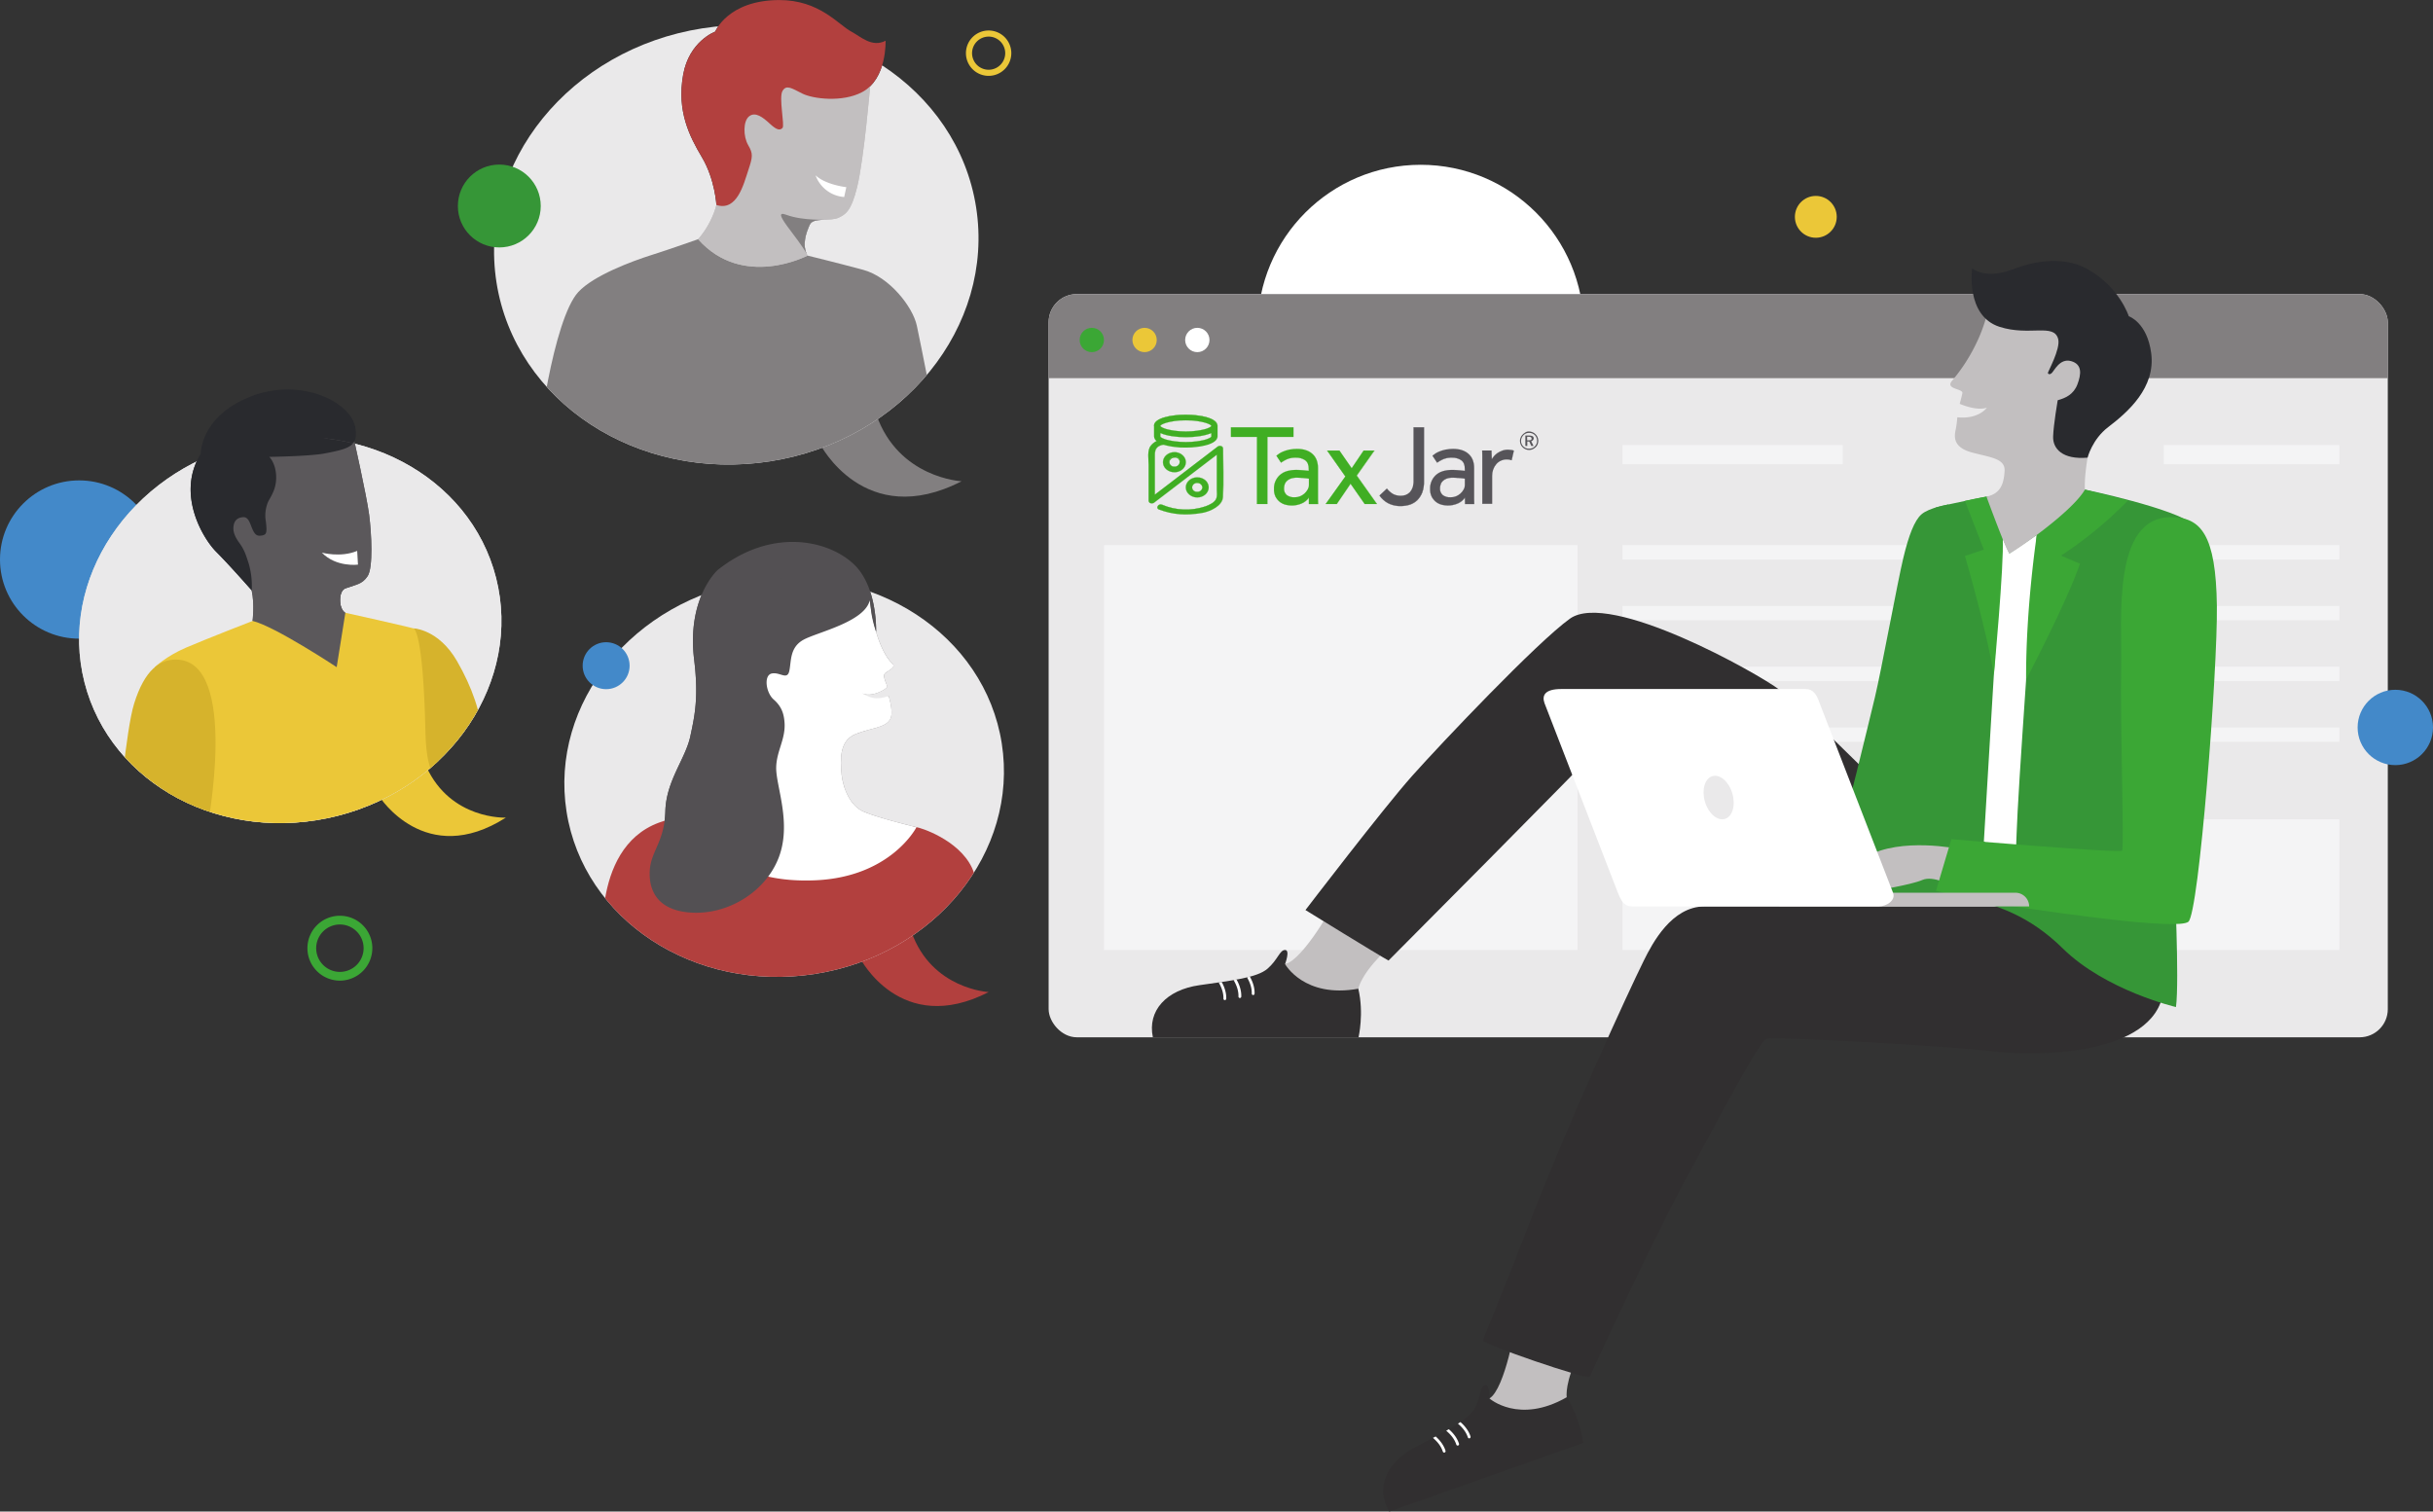 <svg id="Layer_1" data-name="Layer 1" xmlns="http://www.w3.org/2000/svg" xmlns:xlink="http://www.w3.org/1999/xlink" viewBox="0 0 1683.79 1046.32"><rect x="0" y="0" width="1683.79" height="1046.32" fill="#333333" stroke="none"/><defs><style>.cls-1{fill:none;}.cls-2{fill:#fff;}.cls-3{fill:#eae9ea;}.cls-4{fill:#f4f4f5;}.cls-5{clip-path:url(#clip-path);}.cls-6{fill:#827f80;}.cls-7{fill:#3ba735;}.cls-8{fill:#ebc738;}.cls-9{fill:#4389c9;}.cls-10{clip-path:url(#clip-path-2);}.cls-11{fill:#40ae23;}.cls-12{clip-path:url(#clip-path-3);}.cls-13{clip-path:url(#clip-path-4);}.cls-14{clip-path:url(#clip-path-5);}.cls-15{clip-path:url(#clip-path-6);}.cls-16{fill:#565459;}.cls-17{clip-path:url(#clip-path-7);}.cls-18{fill:#312f30;}.cls-19{clip-path:url(#clip-path-8);}.cls-20{fill:#c2bfc0;}.cls-21{clip-path:url(#clip-path-9);}.cls-22{fill:#369637;}.cls-23{fill:#292a2e;}.cls-24{fill:#b2403e;}.cls-25{fill:#d8d8d8;}.cls-26{fill:#5b585b;}.cls-27{clip-path:url(#clip-path-10);}.cls-28{fill:#535053;}.cls-29{clip-path:url(#clip-path-11);}.cls-30{fill:#d6b32c;}.cls-31{clip-path:url(#clip-path-13);}.cls-32{clip-path:url(#clip-path-14);}.cls-33{clip-path:url(#clip-path-15);}</style><clipPath id="clip-path" transform="translate(-194.54 -211.49)"><rect class="cls-1" x="920.26" y="415.07" width="926.79" height="514.47" rx="19.5"/></clipPath><clipPath id="clip-path-2" transform="translate(-194.54 -211.49)"><path class="cls-1" d="M1019.55,548.89a3.36,3.36,0,0,1,3.57-3.08,3.42,3.42,0,0,1,3.56,3.08,3.35,3.35,0,0,1-3.56,3.08h-.19a3.22,3.22,0,0,1-3.38-3.09m-4.33,0c0,3.86,3.56,6.94,7.9,6.94s7.9-3.08,7.9-6.94-3.57-6.93-7.9-6.93-7.9,3.08-7.9,6.93m-11.37-17.43a3.6,3.6,0,1,1,3.56,3.08h-.19a3.21,3.21,0,0,1-3.37-3.08m-4.43,0c0,3.85,3.56,6.93,7.9,6.93s7.9-3.08,7.9-6.93-3.57-6.94-7.9-6.94-7.9,3.18-7.9,6.94"/></clipPath><clipPath id="clip-path-3" transform="translate(-194.54 -211.49)"><path class="cls-1" d="M1046.43,507.28v6.64h18v46.44h7.22V513.92h18v-6.64Zm-13.58,3.94v2.41c0,1-6.07,3.86-17.63,3.86s-17.63-2.89-17.63-3.86v-2.41c4.24,1.93,11.08,2.89,17.63,2.89s13.39-1,17.63-2.89m-35.26-4.91c0-1,6.07-3.85,17.63-3.85s17.63,2.89,17.63,3.85-6.07,3.86-17.63,3.86-17.63-2.89-17.63-3.86m-4.34,0v7.23a4.15,4.15,0,0,0,1.74,3.27,11.53,11.53,0,0,0-4,3.18c-2.7,3.37-1.54,9.25-1.54,13.2v24.95c0,1.73,2.31,2.41,3.75,1.35,14.45-11.08,29-22.16,43.45-33.24v24.38c0,1.92.39,4.14-.39,6-1,2.7-4.81,4.43-7.51,5.39a42.26,42.26,0,0,1-30-1.15c-2.5-1.16-4.62,2.41-2.22,3.27,10,3.76,19.08,4.24,30.06,2.41,5.59-1,14-4.91,14.26-11,.58-11.18.1-22.35.1-33.53,0-1.73-2.32-2.4-3.76-1.34-14.45,11.07-29,22.15-43.45,33.23V526.45c0-2.22.19-4.05,2.12-5.69a7.85,7.85,0,0,1,2.41-1.15c.14-.07,1.09-.24,1.33-.29h0a54.5,54.5,0,0,0,15.51,2c10.59,0,22-2.41,22-7.71v-7.32c0-5.3-11.37-7.71-22-7.71s-22,2.41-22,7.71"/></clipPath><clipPath id="clip-path-4" transform="translate(-194.54 -211.49)"><rect class="cls-1" x="989.18" y="498.46" width="270.02" height="69.25"/></clipPath><clipPath id="clip-path-5" transform="translate(-194.54 -211.49)"><path class="cls-1" d="M1138.24,523.36,1130,535.6l-8.47-12.24H1113l12.62,17.92L1112,560.36h7.7l9.54-14,9.73,14h8.48l-14-19.66,12.23-17.34Zm-53.18,30.83a5.75,5.75,0,0,1-1.93-4.62,8,8,0,0,1,.39-2.51,5,5,0,0,1,1.35-2.41,7.53,7.53,0,0,1,2.79-1.83,12.42,12.42,0,0,1,4.63-.67,21.75,21.75,0,0,1,2.5.1c.87.09,1.64.09,2.41.19a11.66,11.66,0,0,1,2,.19,8.15,8.15,0,0,1,1.16.19v4.24a6.66,6.66,0,0,1-.87,3.28,10.47,10.47,0,0,1-2.22,2.79,10.94,10.94,0,0,1-3.08,1.93,10,10,0,0,1-3.75.67,8.36,8.36,0,0,1-5.4-1.54m2-31.5a21.66,21.66,0,0,0-3.95,1.15,18,18,0,0,0-3,1.45,27.48,27.48,0,0,0-2.22,1.64l3.18,4.81a28.72,28.72,0,0,1,4-2.31,14.43,14.43,0,0,1,6.36-1.15,10.65,10.65,0,0,1,6.45,1.83c1.64,1.25,2.41,3.18,2.41,6v1.35a7.39,7.39,0,0,0-1.25-.19c-.58-.1-1.35-.1-2.12-.2s-1.73-.09-2.6-.19a24.31,24.31,0,0,0-2.6-.1c-5,0-8.86,1.16-11.47,3.57a12.43,12.43,0,0,0-4,9.54,11.48,11.48,0,0,0,1.06,5.39,11.71,11.71,0,0,0,2.89,3.56,11.1,11.1,0,0,0,4,2,17,17,0,0,0,4.34.58,17.59,17.59,0,0,0,6.65-1.35,11.69,11.69,0,0,0,5.2-4.14v4.43h6.36a32,32,0,0,1-.1-3.28V535.5c0-4.24-1.25-7.51-3.85-9.83s-6.17-3.46-10.7-3.46a26,26,0,0,0-5,.48"/></clipPath><clipPath id="clip-path-6" transform="translate(-194.54 -211.49)"><path class="cls-1" d="M1220.41,560.26v0Zm13.78-36.8a14.78,14.78,0,0,0-3.28,1.64,13.24,13.24,0,0,0-2.41,2.12,24.63,24.63,0,0,0-1.54,2.12l-.19-6h-6.45c.09,1.16.09,2.41.09,3.57v33.33h6.75V540.8a12.65,12.65,0,0,1,.77-4.34,11.39,11.39,0,0,1,2.12-3.66,8.53,8.53,0,0,1,3.17-2.4,9.57,9.57,0,0,1,4-.87,8.58,8.58,0,0,1,3.47.58l1.54-6.65a7.3,7.3,0,0,0-1.73-.48,14,14,0,0,0-2.12-.19,11.55,11.55,0,0,0-4.24.67m-41.14,30.73a5.75,5.75,0,0,1-1.92-4.62,7.94,7.94,0,0,1,.38-2.51,5.07,5.07,0,0,1,1.35-2.41,7.53,7.53,0,0,1,2.79-1.83,12.42,12.42,0,0,1,4.63-.67,21.66,21.66,0,0,1,2.5.1c.87.09,1.64.09,2.41.19a11.57,11.57,0,0,1,2,.19,8.15,8.15,0,0,1,1.16.19v4.24a6.66,6.66,0,0,1-.87,3.28,10.64,10.64,0,0,1-2.21,2.79,11.24,11.24,0,0,1-3.08,1.93,10,10,0,0,1-3.76.67,8.38,8.38,0,0,1-5.4-1.54m2.12-31.5a21.66,21.66,0,0,0-4,1.15,17.61,17.61,0,0,0-3,1.45,27.48,27.48,0,0,0-2.22,1.64l3.18,4.81a28.72,28.72,0,0,1,4-2.31,14.43,14.43,0,0,1,6.36-1.15,10.65,10.65,0,0,1,6.45,1.83c1.64,1.25,2.41,3.18,2.41,6v1.35a7.39,7.39,0,0,0-1.25-.19c-.58-.1-1.35-.1-2.12-.2s-1.74-.09-2.6-.19a24.4,24.4,0,0,0-2.6-.1c-5,0-8.87,1.16-11.47,3.57a12.43,12.43,0,0,0-3.95,9.54,11.48,11.48,0,0,0,1.06,5.39,11.71,11.71,0,0,0,2.89,3.56,11.1,11.1,0,0,0,4,2,17,17,0,0,0,4.34.58,17.49,17.49,0,0,0,6.55-1.35,11.69,11.69,0,0,0,5.2-4.14l.1,4.43h6.36a32,32,0,0,1-.1-3.28V535.5c0-4.24-1.25-7.51-3.86-9.83s-6.16-3.46-10.69-3.46a26,26,0,0,0-5,.48m-22.35-15.41v36.89a14.23,14.23,0,0,1-.67,4.82,9.7,9.7,0,0,1-1.93,3.27,8.54,8.54,0,0,1-2.79,1.83,9.43,9.43,0,0,1-3.37.58,11.3,11.3,0,0,1-5.3-1.15,16,16,0,0,1-4.43-3.86l-5.11,4.82a17.23,17.23,0,0,0,5.88,5.3,18.34,18.34,0,0,0,9.15,2,21,21,0,0,0,6.07-1,14.05,14.05,0,0,0,5-3,15.89,15.89,0,0,0,3.47-5.3,20.85,20.85,0,0,0,1.25-7.8V507.28Z"/></clipPath><clipPath id="clip-path-7" transform="translate(-194.54 -211.49)"><path class="cls-1" d="M1251.43,513.83h1.16a2.74,2.74,0,0,1,1.44.28,1.2,1.2,0,0,1,.48,1,1,1,0,0,1-.38.87,2.74,2.74,0,0,1-1.45.29h-1.25Zm-1.25-.87v7.22h1.35V517.1h1.35l1.44,3.08h1.54l-1.63-3.27a1.93,1.93,0,0,0,1.25-.77,1.82,1.82,0,0,0,.48-1.25,1.71,1.71,0,0,0-.77-1.45,5.15,5.15,0,0,0-2.31-.48Zm.39,8.77a7.29,7.29,0,0,1-1.83-1.26,5.37,5.37,0,0,1-1.16-1.73,5.16,5.16,0,0,1-.39-2.12,5.68,5.68,0,0,1,.49-2.12,5.68,5.68,0,0,1,3-3,5.19,5.19,0,0,1,2.12-.38,5.44,5.44,0,0,1,2.12.38,6,6,0,0,1,1.83,1.16,7.54,7.54,0,0,1,1.16,1.83,5.67,5.67,0,0,1,.38,2.22,4.45,4.45,0,0,1-.38,2,5.53,5.53,0,0,1-1.16,1.73,4.81,4.81,0,0,1-1.83,1.26,6.14,6.14,0,0,1-2.22.38,5.28,5.28,0,0,1-2.11-.38m-.49-10.79a6.9,6.9,0,0,0-2.21,1.83,5.36,5.36,0,0,0-1.06,1.92,5.05,5.05,0,0,0-.39,2,6.89,6.89,0,0,0,.48,2.4,5.83,5.83,0,0,0,1.35,2,6.06,6.06,0,0,0,2.12,1.44,6.29,6.29,0,0,0,4.82,0,10.17,10.17,0,0,0,2.12-1.44,5.69,5.69,0,0,0,1.35-2,7.59,7.59,0,0,0,.48-2.5,6.9,6.9,0,0,0-.68-2.79,6.71,6.71,0,0,0-1.83-2.22,6.28,6.28,0,0,0-1.83-1,5.45,5.45,0,0,0-2.12-.39,4.51,4.51,0,0,0-2.6.68"/></clipPath><clipPath id="clip-path-8" transform="translate(-194.54 -211.49)"><path class="cls-1" d="M1083.88,878.84s3.73-9.75,0-9.75-5,6.82-12.19,13-24.37,8.12-47.12,11.37S988.5,911,992.4,929.53h142.33s3.9-16.57-.16-33.63S1083.88,878.84,1083.88,878.84Z"/></clipPath><clipPath id="clip-path-9" transform="translate(-194.54 -211.49)"><path class="cls-1" d="M1225.33,1179.52s.27-10.44-3.25-9.19-2.47,8.11-7.15,16.32-20.27,15.78-40.63,26.43-28.16,28.58-18.3,44.74l134.18-47.47s-1.85-16.92-11.37-31.65S1225.33,1179.52,1225.33,1179.52Z"/></clipPath><clipPath id="clip-path-10" transform="translate(-194.54 -211.49)"><path class="cls-1" d="M439,513.45s9.3,41.22,11,54.32,2.83,36.6-1,42.48-8.17,5.86-15.45,8.5c-5,1.81-4.77,14.53,0,16.92l-6,37.64s-43-28.42-58.22-32c0,0,1.52-11.36-.62-21.13S349,580.4,349,580.4l4.77-38.12,27.16-23.82Z"/></clipPath><clipPath id="clip-path-11" transform="translate(-194.54 -211.49)"><ellipse class="cls-1" cx="395.47" cy="647.62" rx="146.94" ry="132.68" transform="translate(-147.1 117.12) rotate(-14.23)"/></clipPath><clipPath id="clip-path-13" transform="translate(-194.54 -211.49)"><ellipse class="cls-1" cx="737.21" cy="749.71" rx="152.44" ry="137.64" transform="translate(-107.1 123.06) rotate(-8.9)"/></clipPath><clipPath id="clip-path-14" transform="translate(-194.54 -211.49)"><ellipse class="cls-1" cx="704.1" cy="380.97" rx="167.99" ry="151.68" transform="translate(-50.46 113.5) rotate(-8.9)"/></clipPath><clipPath id="clip-path-15" transform="translate(-194.54 -211.49)"><path class="cls-1" d="M677.66,377.08s14.28-15.05,14.28-35.83,38.89-87.55,38.89-87.55l65.92,17.37s-4.33,50.81-9,69.82c-4.15,17-8.2,19-12.65,21.21-6,2.95-17.7-.49-20.16,4.93s-5.68,14.14-1.5,21.38C753.48,388.41,708.68,412,677.66,377.08Z"/></clipPath></defs><title>tax-advisors-header</title><circle class="cls-2" cx="983.21" cy="226.93" r="112.86"/><rect class="cls-3" x="725.72" y="203.57" width="926.79" height="514.47" rx="19.5"/><rect class="cls-4" x="764.04" y="377.36" width="327.71" height="280.24"/><g class="cls-5"><rect class="cls-6" x="697.12" y="183.8" width="968.39" height="77.99"/></g><rect class="cls-4" x="1122.88" y="377.36" width="496.08" height="9.96"/><rect class="cls-4" x="1122.88" y="419.43" width="496.08" height="9.96"/><rect class="cls-4" x="1122.88" y="461.5" width="496.08" height="9.96"/><rect class="cls-4" x="1122.88" y="503.56" width="496.08" height="9.96"/><rect class="cls-4" x="1122.88" y="567.15" width="496.08" height="90.45"/><circle class="cls-7" cx="755.61" cy="235.35" r="8.42"/><circle class="cls-8" cx="792.12" cy="235.35" r="8.42"/><circle class="cls-2" cx="828.62" cy="235.35" r="8.42"/><circle class="cls-9" cx="1657.71" cy="503.56" r="26.08"/><circle class="cls-8" cx="1256.66" cy="150.1" r="14.48"/><rect class="cls-4" x="1122.88" y="308.06" width="152.39" height="13.26"/><g class="cls-10"><rect class="cls-11" x="804.31" y="312.46" width="32.73" height="32.44"/></g><path class="cls-11" d="M1023.12,555.88c-4.39,0-8-3.13-8-7s3.5-7,8-7,7.95,3.14,7.95,7S1027.5,555.88,1023.12,555.88Zm0-13.87c-4.4,0-7.85,3-7.85,6.88s3.52,6.88,7.85,6.88,7.84-3.08,7.84-6.88S1027.44,542,1023.12,542Zm-.2,10a3.25,3.25,0,0,1-3.42-3.15,3.41,3.41,0,0,1,3.62-3.14,3.5,3.5,0,0,1,3.62,3.14,3.41,3.41,0,0,1-3.62,3.14Zm.2-6.17a3.29,3.29,0,0,0-3.51,3,3.14,3.14,0,0,0,3.31,3h.19a3.31,3.31,0,0,0,3.52-3A3.38,3.38,0,0,0,1023.12,545.87Zm-15.8-7.42c-4.39,0-8-3.14-8-7s3.65-7,8-7,7.95,3.14,7.95,7S1011.71,538.45,1007.32,538.45Zm0-13.87c-4.25,0-7.84,3.15-7.84,6.88s3.51,6.88,7.84,6.88,7.84-3.09,7.84-6.88S1011.64,524.58,1007.32,524.58Zm-.09,10a3.26,3.26,0,0,1-3.44-3.14,3.66,3.66,0,1,1,3.62,3.14Zm.18-6.17a3.29,3.29,0,0,0-3.5,3,3.15,3.15,0,0,0,3.32,3h.18a3.06,3.06,0,1,0,0-6.05Z" transform="translate(-194.54 -211.49)"/><g class="cls-12"><rect class="cls-11" x="794.14" y="286.55" width="101.56" height="70.08"/></g><g class="cls-13"><path class="cls-11" d="M1015.2,567.61a51.44,51.44,0,0,1-18.6-3.44,1.47,1.47,0,0,1-1.06-1.71,2.41,2.41,0,0,1,2.3-1.91,2.34,2.34,0,0,1,1,.24,40.68,40.68,0,0,0,16.45,3.35,41.44,41.44,0,0,0,13.47-2.2c4.24-1.51,6.75-3.32,7.48-5.36a10.35,10.35,0,0,0,.43-4.49c0-.51,0-1,0-1.46V526.37c-7.14,5.48-14.43,11-21.48,16.43l-21.87,16.73a2.72,2.72,0,0,1-1.62.52,2.06,2.06,0,0,1-2.23-1.91V533.19c0-.87-.06-1.82-.12-2.83-.21-3.64-.44-7.76,1.67-10.4a11.54,11.54,0,0,1,3.9-3.16,4.19,4.19,0,0,1-1.69-3.26v-7.23c0-5.33,11.41-7.76,22-7.76s22,2.43,22,7.76v7.32c0,5.34-11.42,7.77-22,7.77a54.05,54.05,0,0,1-15.52-2h0l-.41.09a8.72,8.72,0,0,0-.91.2l-.36.13a6.36,6.36,0,0,0-2,1c-1.94,1.65-2.1,3.53-2.1,5.64v27.34c7.15-5.48,14.44-11,21.49-16.44s14.59-11.15,21.86-16.73a2.79,2.79,0,0,1,1.62-.52,2.06,2.06,0,0,1,2.23,1.91c0,3.5.05,7,.1,10.48.1,7.56.2,15.37-.19,23-.17,3.45-2.9,6-5.17,7.45a25.09,25.09,0,0,1-9.14,3.59A70.09,70.09,0,0,1,1015.2,567.61Zm-17.36-6.94a2.29,2.29,0,0,0-2.19,1.81,1.35,1.35,0,0,0,1,1.58,51.27,51.27,0,0,0,18.56,3.44,70,70,0,0,0,11.47-1,25.22,25.22,0,0,0,9.1-3.57c2.24-1.48,5-4,5.11-7.36.4-7.68.3-15.49.19-23,0-3.44-.09-7-.09-10.49a1.9,1.9,0,0,0-2.12-1.79,2.64,2.64,0,0,0-1.55.49c-7.27,5.58-14.69,11.25-21.86,16.73s-14.41,11-21.58,16.51l-.1.07V526.45c0-2.14.17-4.05,2.14-5.73a6.48,6.48,0,0,1,2.07-1l.36-.14a8.25,8.25,0,0,1,.93-.2l.24-.05v0l.22,0,.06,0h.39l-.27.06a54.58,54.58,0,0,0,15.31,2c10.55,0,21.91-2.39,21.91-7.65v-7.32c0-5.26-11.36-7.65-21.91-7.65s-21.91,2.39-21.91,7.65v7.23a4.13,4.13,0,0,0,1.71,3.23l.07.05-.08,0a11.47,11.47,0,0,0-3.93,3.17c-2.09,2.61-1.85,6.71-1.64,10.32.06,1,.11,2,.11,2.84v24.95a1.9,1.9,0,0,0,2.12,1.8,2.65,2.65,0,0,0,1.55-.5l21.87-16.73c7.08-5.41,14.4-11,21.58-16.5l.09-.07v24.49c0,.47,0,1,0,1.46a10.41,10.41,0,0,1-.43,4.53c-.74,2.08-3.28,3.9-7.55,5.43a41.68,41.68,0,0,1-13.51,2.2,40.67,40.67,0,0,1-16.49-3.36A2.29,2.29,0,0,0,997.84,560.67Zm73.89-.26h-7.34V514h-18v-6.76h43.37V514h-18Zm-7.23-.11h7.11V513.87h18v-6.54h-43.14v6.54h18Zm-49.28-42.76c-11.61,0-17.69-2.9-17.69-3.91v-2.49l.08,0c4,1.81,10.56,2.89,17.61,2.89s13.63-1.08,17.6-2.89l.08,0v2.49C1032.9,514.64,1026.82,517.54,1015.22,517.54Zm-17.58-6.23v2.32c0,.41,1.38,1.37,4.44,2.24a56.08,56.08,0,0,0,26.27,0c3.06-.87,4.44-1.83,4.44-2.24v-2.32c-4,1.79-10.55,2.86-17.57,2.86S1001.64,513.1,997.64,511.31Zm17.58-1.09c-11.61,0-17.69-2.9-17.69-3.91s6.08-3.91,17.69-3.91,17.68,2.91,17.68,3.91S1026.82,510.22,1015.22,510.22Zm0-7.71a48.07,48.07,0,0,0-13.14,1.57c-3.06.87-4.44,1.83-4.44,2.23s1.38,1.36,4.44,2.24a56.08,56.08,0,0,0,26.27,0c3.06-.88,4.44-1.84,4.44-2.24s-1.38-1.36-4.44-2.23A48,48,0,0,0,1015.22,502.51Z" transform="translate(-194.54 -211.49)"/></g><g class="cls-14"><rect class="cls-11" x="881.19" y="310.15" width="72.32" height="40.34"/></g><path class="cls-11" d="M1088.53,561.47a16.62,16.62,0,0,1-4.35-.58,11,11,0,0,1-4-2,11.88,11.88,0,0,1-2.91-3.58,11.6,11.6,0,0,1-1.06-5.42,12.48,12.48,0,0,1,4-9.58c2.56-2.38,6.43-3.58,11.5-3.58.77,0,1.64,0,2.6.09.44.05.87.08,1.3.1s.87.05,1.31.1l1.06.09a10.09,10.09,0,0,1,1.06.1c.23,0,.45.06.64.08a3.92,3.92,0,0,1,.55.09v-1.27c0-2.8-.76-4.68-2.39-5.93a10.64,10.64,0,0,0-6.42-1.82,14.43,14.43,0,0,0-6.33,1.15,29.24,29.24,0,0,0-3.95,2.31l0,0-3.24-4.9,0,0c.62-.51,1.41-1.1,2.22-1.64l.33-.18a14.75,14.75,0,0,1,2.67-1.27,22.22,22.22,0,0,1,4-1.16,26.54,26.54,0,0,1,5-.48c4.53,0,8.14,1.17,10.73,3.48s3.88,5.55,3.88,9.87v21.58c0,1.24,0,2.41.09,3.27v.06h-6.48v-4.32a11.65,11.65,0,0,1-5.12,4A17.51,17.51,0,0,1,1088.53,561.47Zm3.18-24.66c-5,0-8.88,1.19-11.43,3.55a12.4,12.4,0,0,0-3.93,9.5,11.31,11.31,0,0,0,1.05,5.36,11.72,11.72,0,0,0,2.88,3.55,10.81,10.81,0,0,0,3.93,2,16.4,16.4,0,0,0,4.32.58,17.22,17.22,0,0,0,6.62-1.35,11.58,11.58,0,0,0,5.18-4.12l.11-.14v4.55h6.23c-.09-.86-.09-2-.09-3.22V535.5c0-4.29-1.25-7.49-3.83-9.78s-6.16-3.46-10.66-3.46a26.23,26.23,0,0,0-5,.48,20.56,20.56,0,0,0-3.94,1.16,14,14,0,0,0-2.66,1.26l-.32.18a26.67,26.67,0,0,0-2.17,1.6l3.12,4.72a29.32,29.32,0,0,1,3.91-2.28,14.51,14.51,0,0,1,6.38-1.16,10.78,10.78,0,0,1,6.49,1.84c1.66,1.27,2.43,3.18,2.43,6v1.44l-.08,0a2.37,2.37,0,0,0-.59-.11c-.19,0-.41,0-.65-.08s-.66-.07-1-.1l-1.08-.09c-.43-.05-.87-.07-1.3-.1l-1.3-.09A24.22,24.22,0,0,0,1091.71,536.81Zm55.89,23.6H1139l0,0-9.68-13.9-9.51,13.92h-7.84l.06-.09,13.56-19-12.66-18h8.61l0,0L1130,535.5l8.26-12.19h7.65l-.06.09-12.21,17.3Zm-8.56-.11h8.34l-13.93-19.6,0,0,12.17-17.25h-7.37L1130,535.7l0-.07-8.46-12.21h-8.34l12.58,17.86,0,0-13.52,19h7.57l9.57-14,0,.07Zm-48.58-4.51a8.36,8.36,0,0,1-5.43-1.56,5.76,5.76,0,0,1-2-4.66,8,8,0,0,1,.39-2.53,5,5,0,0,1,1.36-2.43,7.45,7.45,0,0,1,2.81-1.84,12.3,12.3,0,0,1,4.65-.68,21.92,21.92,0,0,1,2.51.1c.41,0,.81.07,1.19.09s.82.05,1.22.1h0a11,11,0,0,1,2,.2l.57.07a2.37,2.37,0,0,1,.6.12l0,0v4.27a6.76,6.76,0,0,1-.88,3.31,10.28,10.28,0,0,1-2.23,2.8,10.89,10.89,0,0,1-3.1,1.94A10,10,0,0,1,1090.46,555.79Zm1.83-13.58a12.33,12.33,0,0,0-4.61.66,7.44,7.44,0,0,0-2.77,1.82,5,5,0,0,0-1.34,2.39,8,8,0,0,0-.38,2.49,5.68,5.68,0,0,0,1.91,4.58,8.28,8.28,0,0,0,5.36,1.53,9.81,9.81,0,0,0,3.73-.68,11.16,11.16,0,0,0,3.07-1.91,10.64,10.64,0,0,0,2.2-2.78,6.62,6.62,0,0,0,.86-3.25v-4.2a2.16,2.16,0,0,0-.53-.1c-.17,0-.36,0-.58-.07a11.78,11.78,0,0,0-2-.2c-.41,0-.8-.07-1.22-.1s-.78,0-1.19-.09A24.25,24.25,0,0,0,1092.29,542.21Z" transform="translate(-194.54 -211.49)"/><g class="cls-15"><rect class="cls-16" x="954.12" y="295.22" width="94.19" height="55.65"/></g><path class="cls-16" d="M1164.25,561.86a18.51,18.51,0,0,1-9.18-2,17.45,17.45,0,0,1-5.9-5.32l0,0,5.18-4.89,0,0a16.2,16.2,0,0,0,4.41,3.84,11.35,11.35,0,0,0,5.28,1.15,9.55,9.55,0,0,0,3.35-.58,8.77,8.77,0,0,0,2.77-1.82,9.75,9.75,0,0,0,1.92-3.25,14.36,14.36,0,0,0,.67-4.8V507.22h7.33v37.53a20.72,20.72,0,0,1-1.25,7.82,15.85,15.85,0,0,1-3.48,5.32,14,14,0,0,1-5,3A21.06,21.06,0,0,1,1164.25,561.86Zm-15-7.37a17.29,17.29,0,0,0,5.83,5.24,18.45,18.45,0,0,0,9.13,2,20.72,20.72,0,0,0,6-1,13.93,13.93,0,0,0,5-3,15.7,15.7,0,0,0,3.45-5.28,20.53,20.53,0,0,0,1.25-7.78V507.33h-7.11v36.84a14.37,14.37,0,0,1-.68,4.84,9.81,9.81,0,0,1-1.94,3.29,8.75,8.75,0,0,1-2.81,1.85,9.78,9.78,0,0,1-3.39.58,11.44,11.44,0,0,1-5.33-1.16,16.3,16.3,0,0,1-4.41-3.82Zm47.33,7a16.62,16.62,0,0,1-4.35-.58,11,11,0,0,1-4-2,11.88,11.88,0,0,1-2.91-3.58,11.6,11.6,0,0,1-1.06-5.42,12.5,12.5,0,0,1,4-9.58c2.57-2.38,6.44-3.58,11.51-3.58.76,0,1.64,0,2.6.09.44.05.88.08,1.31.1s.86.05,1.29.1l1.07.09a10.09,10.09,0,0,1,1.06.1c.23,0,.44.06.63.08a3.92,3.92,0,0,1,.55.09v-1.27c0-2.8-.75-4.68-2.38-5.93a10.64,10.64,0,0,0-6.42-1.82,14.43,14.43,0,0,0-6.33,1.15,27.84,27.84,0,0,0-4,2.31l0,0-3.24-4.9,0,0c.63-.52,1.42-1.1,2.23-1.64l.32-.18a15.42,15.42,0,0,1,2.67-1.27,21.23,21.23,0,0,1,4-1.16,26.47,26.47,0,0,1,5-.48c4.52,0,8.13,1.17,10.73,3.48s3.88,5.55,3.88,9.87v21.58c0,1.24,0,2.41.09,3.27v.06h-6.48v0l-.09-4.27a11.62,11.62,0,0,1-5.13,4A17.32,17.32,0,0,1,1196.62,561.47Zm3.18-24.66c-5,0-8.88,1.19-11.43,3.55a12.38,12.38,0,0,0-3.93,9.5,11.31,11.31,0,0,0,1,5.36,11.57,11.57,0,0,0,2.88,3.55,10.81,10.81,0,0,0,3.93,2,16.4,16.4,0,0,0,4.32.58,17.3,17.3,0,0,0,6.53-1.34,11.7,11.7,0,0,0,5.17-4.13l.1-.13.1,4.54h6.24c-.09-.86-.09-2-.09-3.22V535.5c0-4.29-1.25-7.49-3.83-9.78s-6.17-3.46-10.66-3.46a25.46,25.46,0,0,0-5,.49,20.3,20.3,0,0,0-3.94,1.15,15.57,15.57,0,0,0-2.65,1.26l-.33.18a25.83,25.83,0,0,0-2.16,1.6l3.11,4.72a29.12,29.12,0,0,1,3.91-2.28,14.59,14.59,0,0,1,6.39-1.16,10.78,10.78,0,0,1,6.49,1.84c1.65,1.27,2.43,3.18,2.43,6v1.44l-.09,0a2.27,2.27,0,0,0-.59-.11c-.19,0-.41,0-.64-.08s-.67-.07-1-.1l-1.07-.09c-.43-.05-.86-.07-1.29-.1s-.87,0-1.31-.09A24.22,24.22,0,0,0,1199.8,536.81Zm20.67,23.55h-.12V526.93c0-1.18,0-2.41-.09-3.56v-.06h6.58v.05l.18,5.78a16.4,16.4,0,0,1,1-1.33l.48-.63a13.11,13.11,0,0,1,2.42-2.13,14.85,14.85,0,0,1,3.29-1.64,11.43,11.43,0,0,1,4.26-.68,15,15,0,0,1,2.11.19h0a7.35,7.35,0,0,1,1.75.49l0,0v0l-1.56,6.72-.06,0a8.68,8.68,0,0,0-3.45-.58,9.4,9.4,0,0,0-4,.87,8.68,8.68,0,0,0-3.16,2.39,11.29,11.29,0,0,0-2.11,3.64,12.83,12.83,0,0,0-.77,4.32v19.52h-6.74Zm0-.16h6.63V540.8a13,13,0,0,1,.77-4.35,11.32,11.32,0,0,1,2.13-3.68,8.81,8.81,0,0,1,3.2-2.43,9.81,9.81,0,0,1,4.07-.87,8.9,8.9,0,0,1,3.43.56l1.51-6.54a7.63,7.63,0,0,0-1.67-.46h0a14.74,14.74,0,0,0-2.09-.19,11.39,11.39,0,0,0-4.22.67,15,15,0,0,0-3.27,1.63,12.81,12.81,0,0,0-2.39,2.11c-.16.22-.33.43-.49.63a14.68,14.68,0,0,0-1,1.48l-.1.18v-.2l-.19-5.92h-6.34c.09,1.14.09,2.4.09,3.51Zm-22-4.41a8.38,8.38,0,0,1-5.43-1.56,5.79,5.79,0,0,1-2-4.66,7.89,7.89,0,0,1,.39-2.53,5.06,5.06,0,0,1,1.36-2.43,7.45,7.45,0,0,1,2.81-1.84,12.3,12.3,0,0,1,4.65-.68,21.92,21.92,0,0,1,2.51.1c.42,0,.81.07,1.2.09s.81.05,1.21.1h0a12,12,0,0,1,2,.19l.58.08a2.37,2.37,0,0,1,.59.12l0,0v4.27a6.69,6.69,0,0,1-.88,3.3,10.18,10.18,0,0,1-2.23,2.81,11,11,0,0,1-3.09,1.94A10.07,10.07,0,0,1,1198.45,555.79Zm1.83-13.58a12.27,12.27,0,0,0-4.6.66,7.49,7.49,0,0,0-2.78,1.82,4.94,4.94,0,0,0-1.33,2.38,7.8,7.8,0,0,0-.39,2.5,5.68,5.68,0,0,0,1.91,4.58,8.3,8.3,0,0,0,5.36,1.53,9.78,9.78,0,0,0,3.73-.68,10.87,10.87,0,0,0,3.07-1.91,10.43,10.43,0,0,0,2.2-2.78,6.62,6.62,0,0,0,.86-3.25v-4.2a2.16,2.16,0,0,0-.52-.1c-.17,0-.36,0-.59-.07a11.88,11.88,0,0,0-2-.2c-.4,0-.79-.07-1.21-.09s-.78,0-1.2-.1A24.15,24.15,0,0,0,1200.28,542.21Z" transform="translate(-194.54 -211.49)"/><g class="cls-17"><rect class="cls-16" x="1051.32" y="298.2" width="13.84" height="13.94"/></g><path class="cls-18" d="M1083.88,878.84s3.73-9.75,0-9.75-5,6.82-12.19,13-24.37,8.12-47.12,11.37S988.5,911,992.4,929.53h142.33s3.9-16.57-.16-33.63S1083.88,878.84,1083.88,878.84Z" transform="translate(-194.54 -211.49)"/><g class="cls-19"><path class="cls-2" d="M1042.17,903.79h0a1,1,0,0,1-.94-1c.26-7.34-5-13.79-5.07-13.85a1,1,0,0,1,.12-1.37,1,1,0,0,1,1.38.12c.23.29,5.81,7.07,5.52,15.17A1,1,0,0,1,1042.17,903.79Z" transform="translate(-194.54 -211.49)"/><path class="cls-2" d="M1052.57,902.33h0a1,1,0,0,1-.94-1c.26-7.36-5-13.79-5.08-13.85a1,1,0,0,1,1.5-1.25c.24.29,5.82,7.08,5.53,15.17A1,1,0,0,1,1052.57,902.33Z" transform="translate(-194.54 -211.49)"/><path class="cls-2" d="M1061.77,900.29h0a1,1,0,0,1-.94-1c.27-7.33-5-13.78-5.07-13.85a1,1,0,0,1,1.5-1.25c.24.29,5.81,7.08,5.52,15.17A1,1,0,0,1,1061.77,900.29Z" transform="translate(-194.54 -211.49)"/></g><path class="cls-20" d="M1115.79,838.94c4.07-4.7-19.51,37.46-31.91,39.9,0,0,13.16,23.88,50.69,17.06,0,0,1.85-10.5,19.41-26.81C1166,858,1115.79,838.94,1115.79,838.94Z" transform="translate(-194.54 -211.49)"/><path class="cls-18" d="M1225.33,1179.52s.27-10.44-3.25-9.19-2.47,8.11-7.15,16.32-20.27,15.78-40.63,26.43-28.16,28.58-18.3,44.74l134.18-47.47s-1.85-16.92-11.37-31.65S1225.33,1179.52,1225.33,1179.52Z" transform="translate(-194.54 -211.49)"/><g class="cls-21"><path class="cls-2" d="M1194,1217a1,1,0,0,1-.93-.68c-2.2-7-9.33-11.32-9.4-11.36a1,1,0,1,1,1-1.68c.32.19,7.84,4.73,10.26,12.46a1,1,0,0,1-.63,1.22A1,1,0,0,1,1194,1217Z" transform="translate(-194.54 -211.49)"/><path class="cls-2" d="M1203.33,1212.17a1,1,0,0,1-.93-.69c-2.21-7-9.33-11.31-9.4-11.36a1,1,0,0,1,1-1.67c.32.19,7.84,4.73,10.27,12.45a1,1,0,0,1-.64,1.22A1,1,0,0,1,1203.33,1212.17Z" transform="translate(-194.54 -211.49)"/><path class="cls-2" d="M1211.31,1207.17a1,1,0,0,1-.92-.68c-2.2-7-9.34-11.32-9.41-11.37a1,1,0,1,1,1-1.67c.32.19,7.84,4.73,10.26,12.45a1,1,0,0,1-.63,1.22A1,1,0,0,1,1211.31,1207.17Z" transform="translate(-194.54 -211.49)"/></g><path class="cls-20" d="M1242.11,1131.26c2.26-5.79-5.9,41.83-16.78,48.26,0,0,20.37,18.13,53.48-.82,0,0-1.76-10.52,9.36-31.75C1295.77,1132.44,1242.11,1131.26,1242.11,1131.26Z" transform="translate(-194.54 -211.49)"/><path class="cls-18" d="M1498.2,757.47s-57.51-57.28-72.14-68.49-117.33-69-145-49.25c-22.65,16.16-89.27,86.46-109.25,108.88S1098,841.45,1098,841.45s50.18,31,57.49,34.95c0,0,132.73-133.34,149.3-151.38s81.75,39.27,81.75,39.27l71.92,59.86S1486,774.53,1498.2,757.47Z" transform="translate(-194.54 -211.49)"/><path class="cls-22" d="M1542.89,560.7s-13.28,2.19-18.58,6.83c-4.8,4.2-8.74,14.32-12.54,30.12-4,16.59-15.24,78-19.63,96.32s-21.69,89.69-23.64,93.59-4.87,12.43-24.86,23.64l9.75,25.34,49.48-2.19s25.51-18.19,28.19-35.26,11.58-145.82,11.58-145.82l1.66-83.36Z" transform="translate(-194.54 -211.49)"/><path class="cls-18" d="M1585.94,838.94H1374.33c-22.89,0-36.17,25.38-42.15,37.46C1321,899,1280.42,987.32,1253,1058.22s-32,78.86-32,81.3,70.82,27,73.75,25c0,0,44-96.27,69.42-142.25,10-18.08,47.3-89.65,52.66-91.6s130.15,5.2,157.45,8.61,111.13,3.9,117.47-41.43S1585.94,838.94,1585.94,838.94Z" transform="translate(-194.54 -211.49)"/><path class="cls-22" d="M1637.45,550.41s62.9,13.06,75.57,24.51-15,162.07-15,162.07,1.29,79.25,1.29,80,3.58,73.08,1.14,91.6c0,0-48.74-11.36-78.47-40.7-44.61-44-96.27-35.84-123.82-35.11,0,0,5-18.76,15.82-57.24,8.45-29.9,12.69-117.19,12.94-139.62s.51-71.21,7.36-73.13c8.41-2.36,35-7.52,35-7.52Z" transform="translate(-194.54 -211.49)"/><path class="cls-2" d="M1596.74,681.91s-4.74,68.52-5.85,90.81-1.39,35.09-1.39,35.09l-22-13.79s12.17-206.23,13-209.31.16-2.25.08-1.12,4.6,11,4.6,11l18.91-12.77" transform="translate(-194.54 -211.49)"/><path class="cls-20" d="M1550.06,799.13s-40-8.4-63.88,5.38l5.72,23.54s25.21-4,32.95-7.4,20.51,4,23.53,5.38S1550.06,799.13,1550.06,799.13Z" transform="translate(-194.54 -211.49)"/><path class="cls-7" d="M1697,569.48c20.8,0,31.11,12.3,31.76,61.44.59,43.83-12.34,212.82-19.75,218.66s-89.27-5.93-120.46-10.64c-30.45-4.59-54.19-10.79-54.19-10.79L1545,792.4s116.72,9.86,118.18,7.91-1.41-90-.64-128C1663.16,640.38,1656,569.48,1697,569.48Z" transform="translate(-194.54 -211.49)"/><path class="cls-7" d="M1637.45,550.41s-15.58,17.45-33.31,31.37c0,0-7.68,50.55-7.4,100.13,0,0,28.1-53.41,37.27-80.2l-13.14-5.59A277.09,277.09,0,0,0,1667.18,558Z" transform="translate(-194.54 -211.49)"/><path class="cls-7" d="M1554.4,558.24l13.09,33.7-13.09,4.4s15.83,54.31,20,82.72c0,0,7.23-77.9,6.14-94.35l-11.26-29.46S1563.13,556.25,1554.4,558.24Z" transform="translate(-194.54 -211.49)"/><path class="cls-20" d="M1589.37,829.47H1435.53a9.47,9.47,0,0,0-9.47,9.47h172.78A9.47,9.47,0,0,0,1589.37,829.47Z" transform="translate(-194.54 -211.49)"/><path class="cls-2" d="M1504.54,829.19c2.37,5.46-4.36,9.75-9.75,9.75H1323.86c-5.38,0-7.36-3.9-9.75-9.75l-50.69-131c-1.93-5.45.41-9.75,11.65-9.75h169c5.38,0,7.77,3.87,9.75,9.75Z" transform="translate(-194.54 -211.49)"/><ellipse class="cls-3" cx="1383.92" cy="763.68" rx="9.91" ry="15.42" transform="translate(-352.2 202.94) rotate(-16.13)"/><rect class="cls-4" x="1497.44" y="308.06" width="121.52" height="13.26"/><path class="cls-20" d="M1571.07,424s-3.16,13.56-8.28,24a120.38,120.38,0,0,1-17.26,27c-5.22,6.13,7.88,5.34,7.1,8.74s-1.83,7.31-1.83,7.31,11.75,5.22,18.81,2.61c0,0-5.6,8.25-20.49,6.68a62.9,62.9,0,0,1-1.24,9.07c-1,5-1.3,12,11.76,15.41s22.72,4.18,22.2,12.8-2.71,15.67-12.55,17.63c0,0,14.38,39.3,15.94,39.3s42.82-27.95,52.22-44.14c0,0-.75-6.27,1.81-22.15,2.45-15.26-7-21.46-7-21.46l15.14-28.21-12.79-39.44-34-13.84Z" transform="translate(-194.54 -211.49)"/><path class="cls-23" d="M1559.38,397.36s-4.69,32.72,18.92,40.35c20.75,6.71,37.75-2.77,40.65,8.53,1.73,6.77-7.41,23-7.17,23.5s1,1.47,2.68,0,5.61-10.48,13.4-8.28,7.07,9,4.39,16.08-8.29,9.51-13.65,11c0,0-2.92,17-3.17,25.18s6.22,16.06,23.83,14.57c0,0,3.21-12.71,14.24-21.12,13.76-10.51,32.94-27.31,29.8-51.2-2.81-21.35-15.51-25.57-15.51-25.57s-6.3-20-28.29-32.48c-18.82-10.69-41.36-4.11-51.35-.21S1567.42,402.72,1559.38,397.36Z" transform="translate(-194.54 -211.49)"/><path class="cls-24" d="M789.77,874.76s28,54.78,89,23.46c0,0-39.54-2-53.46-41.7C813,821.3,777.7,857.62,789.77,874.76Z" transform="translate(-194.54 -211.49)"/><ellipse class="cls-3" cx="737.21" cy="749.71" rx="152.44" ry="137.64" transform="translate(-301.64 -88.43) rotate(-8.9)"/><circle class="cls-9" cx="54.78" cy="387.32" r="54.78"/><path class="cls-8" d="M457.13,762.93S488.9,813,544.62,777.47c0,0-38.12,1.68-55-35.23C474.58,709.55,444,747.56,457.13,762.93Z" transform="translate(-194.54 -211.49)"/><ellipse class="cls-25" cx="395.47" cy="647.62" rx="146.94" ry="132.68" transform="translate(-341.64 -94.37) rotate(-14.23)"/><ellipse class="cls-3" cx="395.47" cy="647.62" rx="146.94" ry="132.68" transform="translate(-341.64 -94.37) rotate(-14.23)"/><path class="cls-26" d="M439,513.45s9.3,41.22,11,54.32,2.83,36.6-1,42.48-8.17,5.86-15.45,8.5c-5,1.81-4.77,14.53,0,16.92l-6,37.64s-43-28.42-58.22-32c0,0,1.52-11.36-.62-21.13S349,580.4,349,580.4l4.77-38.12,27.16-23.82Z" transform="translate(-194.54 -211.49)"/><path class="cls-2" d="M441.73,592.84l.55,9.5s-15.07,2-25-8.31C417.25,594,430.13,597.67,441.73,592.84Z" transform="translate(-194.54 -211.49)"/><path class="cls-23" d="M368.76,620.18s-15.25-17.39-24.54-26.68-27.87-40.26-10.72-67.9c0,0-.48-25.73,34.3-39.54s70,3.74,72.69,21.68c1.88,12.38-3.6,14.29-21.23,17.63-10.53,2-38.35,2.38-38.35,2.38s4.52,4.29,4.76,13.58-4.29,14.53-5.72,17.86a24.46,24.46,0,0,0-1.66,11.68,50.63,50.63,0,0,1,.67,6.86c-.12,2.67-.12,4.29-4.35,4.58-2.2.15-3.66-.69-5.34-4.46s-2.61-8.59-6.44-8.36-6,2.21-6.61,5.8.41,7.14,4,12.07,4.64,8.7,6.5,14.44A56.07,56.07,0,0,1,368.76,620.18Z" transform="translate(-194.54 -211.49)"/><g class="cls-27"><path class="cls-28" d="M440.84,616.38a88.16,88.16,0,0,1-32.58,1.27c-17.07-2.79,24.71,17.65,25.3,18,5.49,3.38,4.83-6.84,4.83-6.84Z" transform="translate(-194.54 -211.49)"/></g><g class="cls-29"><path class="cls-8" d="M301.71,673.31s7.57-7.47,21.55-13.5,47.16-18.9,47.16-18.9l63.14-5.24s41.84,9.21,51.37,11.91,13.66,54.15,13.34,66.7-1.58,93.86-1.58,93.86l-171.85,2.18L311.18,771Z" transform="translate(-194.54 -211.49)"/><path class="cls-26" d="M439,513.45s9.3,41.22,11,54.32,2.83,36.6-1,42.48-8.17,5.86-15.45,8.5c-5,1.81-4.77,14.53,0,16.92l-6,37.64s-43-28.42-58.22-32c0,0,1.52-11.36-.62-21.13S349,580.4,349,580.4l4.77-38.12,27.16-23.82Z" transform="translate(-194.54 -211.49)"/><path class="cls-30" d="M316.27,668.06c-11.12,0-21.6,7-28.91,30.5-5.73,18.42-10.8,79.73-11.43,82,0,0,54,7.62,61.94,4.76C337.87,785.27,360.61,668.23,316.27,668.06Z" transform="translate(-194.54 -211.49)"/><path class="cls-30" d="M480.77,646.48s17.24.5,30,22.54c10.6,18.34,16.68,36.22,17.87,53.29.85,12.14-38.21,64.83-39.66-3.65C487.44,647.13,480.77,646.48,480.77,646.48Z" transform="translate(-194.54 -211.49)"/><path class="cls-2" d="M441.73,592.84l.55,9.5s-15.07,2-25-8.31C417.25,594,430.13,597.67,441.73,592.84Z" transform="translate(-194.54 -211.49)"/><path class="cls-23" d="M368.76,620.18s-15.25-17.39-24.54-26.68-27.87-40.26-10.72-67.9c0,0-.48-25.73,34.3-39.54s70,3.74,72.69,21.68c1.88,12.38-3.6,14.29-21.23,17.63-10.53,2-38.35,2.38-38.35,2.38s4.52,4.29,4.76,13.58-4.29,14.53-5.72,17.86a24.46,24.46,0,0,0-1.66,11.68,50.63,50.63,0,0,1,.67,6.86c-.12,2.67-.12,4.29-4.35,4.58-2.2.15-3.66-.69-5.34-4.46s-2.61-8.59-6.44-8.36-6,2.21-6.61,5.8.41,7.14,4,12.07,4.64,8.7,6.5,14.44A56.07,56.07,0,0,1,368.76,620.18Z" transform="translate(-194.54 -211.49)"/><g class="cls-27"><path class="cls-1" d="M440.84,616.38a88.16,88.16,0,0,1-32.58,1.27c-17.07-2.79,24.71,17.65,25.3,18,5.49,3.38,4.83-6.84,4.83-6.84Z" transform="translate(-194.54 -211.49)"/></g></g><path class="cls-6" d="M796.48,626.92s3.12,31.78,15.88,44.23c2.32,2.25-3.25,4.67-5.22,6.36s.45,6,1.4,9.06c.49,1.57-11,8.38-17.59,4.63,3.49,2,6.28,6.36,9.59,6.44,3.63.08,7.64-3.77,9-4.44,0,0,3.51,11,1.25,15.75-3.09,6.47-13.24,6.26-24.24,10.76-11.38,4.66-10.35,18.28-9.63,27.06s5.21,22,15,26.41,36.89,10.92,36.89,10.92-17.65,34.57-70.19,36.76-67.75-22.8-67.75-22.8,20.46-130.86,20.56-132.23,52-51.41,52-51.41Z" transform="translate(-194.54 -211.49)"/><path class="cls-28" d="M800.84,648.8s1.14-30.94-15.25-46.6c-17.87-17.08-57.35-25.62-94.4,3.88,0,0-21.46,19.14-16.26,62,3.14,25.85.55,38.29-2.67,53.21C668.88,736.93,655.6,751.87,655,773s-9.79,27.41-10.74,40.63,4.4,28.3,29.11,29.62,50.42-13.91,59.83-37.45c9.61-24-1.69-50-1.49-62.94.17-11.46,6.6-19.72,5.78-31.15-.45-6.4-2.13-11.27-7.53-16s-7-16.82-1.31-18,10.75,4.91,12.16-1.88.24-16.06,9.58-21.36,42.52-12.27,46.09-27.47c0,0,.55,4.66,1.22,9.62A84.35,84.35,0,0,0,800.84,648.8Z" transform="translate(-194.54 -211.49)"/><g class="cls-31"><path class="cls-24" d="M828.81,784.1c2.21.15,28.94,8.38,38.36,28s5.48,101.28,5.54,113l-261.33,8,.66-67.32s-8.68-77.19,48.45-87.51,168.32,5.82,168.32,5.82" transform="translate(-194.54 -211.49)"/><path class="cls-2" d="M796.48,626.92s3.12,31.78,15.88,44.23c2.32,2.25-3.25,4.67-5.22,6.36s.45,6,1.4,9.06c.49,1.57-11,8.38-17.59,4.63,3.54,2,6.57,3.56,9.91,3.63a22.59,22.59,0,0,0,8.68-1.63s3.51,11,1.25,15.75c-3.09,6.47-13.24,6.26-24.24,10.76-11.38,4.66-10.35,18.28-9.63,27.06s5.21,22,15,26.41,36.89,10.92,36.89,10.92-17.65,34.57-70.19,36.76-67.75-22.8-67.75-22.8,20.46-130.86,20.56-132.23,52-51.41,52-51.41Z" transform="translate(-194.54 -211.49)"/><path class="cls-28" d="M800.84,648.8s1.14-30.94-15.25-46.6c-17.87-17.08-57.35-25.62-94.4,3.88,0,0-21.46,19.14-16.26,62,3.14,25.85.55,38.29-2.67,53.21C668.88,736.93,655.6,751.87,655,773s-9.79,27.41-10.74,40.63,4.4,28.3,29.11,29.62,50.42-13.91,59.83-37.45c9.61-24-1.69-50-1.49-62.94.17-11.46,6.6-19.72,5.78-31.15-.45-6.4-2.13-11.27-7.53-16s-7-16.82-1.31-18,10.75,4.91,12.16-1.88.24-16.06,9.58-21.36,42.52-12.27,46.09-27.47c0,0,.55,4.66,1.22,9.62A84.35,84.35,0,0,0,800.84,648.8Z" transform="translate(-194.54 -211.49)"/></g><circle class="cls-9" cx="419.48" cy="460.81" r="16.25"/><path class="cls-7" d="M429.77,890.31a22.46,22.46,0,1,1,22.45-22.46A22.49,22.49,0,0,1,429.77,890.31Zm0-38.87a16.41,16.41,0,1,0,16.41,16.41A16.43,16.43,0,0,0,429.77,851.44Z" transform="translate(-194.54 -211.49)"/><path class="cls-6" d="M762,518.78s30.84,60.37,98,25.85c0,0-43.57-2.14-58.91-45.95C787.57,459.88,748.73,499.89,762,518.78Z" transform="translate(-194.54 -211.49)"/><ellipse class="cls-3" cx="704.1" cy="380.97" rx="167.99" ry="151.68" transform="translate(-245 -97.99) rotate(-8.9)"/><g class="cls-32"><path class="cls-6" d="M677.66,377.08s-19.09,6.78-32.42,11-40,14.14-50.52,25.61c-17.06,18.54-29.35,104-28.54,122.49h65s-1.4,74,0,76.49,78.94,2.39,103.15,5.9,107.7-116.47,107.7-116.47-10.17-52.28-13-65.26-18.94-33.68-37.18-38.59-38.41-9.83-38.41-9.83Z" transform="translate(-194.54 -211.49)"/><path class="cls-20" d="M677.66,377.08s14.28-15.05,14.28-35.83,38.89-87.55,38.89-87.55l65.92,17.37s-4.33,50.81-9,69.82c-4.15,17-8.2,19-12.65,21.21-6,2.95-17.7-.49-20.16,4.93s-5.68,14.14-1.5,21.38C753.48,388.41,708.68,412,677.66,377.08Z" transform="translate(-194.54 -211.49)"/><path class="cls-23" d="M690.34,353.38s-.92-17.71-10-33c-8.55-14.38-17.53-31.92-13-57.18,4.14-23.27,22.16-29.82,22.16-29.82s8.73-21.75,44.23-21.86c28-.08,41,17.12,50,21.86,6.39,3.38,14.21,11.22,23.68,6.31,0,0,1.07,26.47-16.31,35.61-13.68,7.19-33.86,4.65-41.22,1s-11.08-6.45-13.79-1.88,1.66,23.85,0,25.61-3.76,1.75-8.67-2.81-10.07-8.55-14.38-5.26-4.21,14-.7,20,3.15,8.07,0,17.55S704.57,358,690.34,353.38Z" transform="translate(-194.54 -211.49)"/><path class="cls-2" d="M780.25,341.05s-14.15-1.52-21.29-8.19a22.84,22.84,0,0,0,19.8,15Z" transform="translate(-194.54 -211.49)"/><g class="cls-33"><path class="cls-6" d="M767.54,363.49s-17.06,1.08-28.85-3.32,8.47,15.84,14.79,28.24S767.54,363.49,767.54,363.49Z" transform="translate(-194.54 -211.49)"/></g></g><path class="cls-20" d="M677.66,377.08s14.28-15.05,14.28-35.83,38.89-87.55,38.89-87.55l65.92,17.37s-4.33,50.81-9,69.82c-4.15,17-8.2,19-12.65,21.21-6,2.95-17.7-.49-20.16,4.93s-5.68,14.14-1.5,21.38C753.48,388.41,708.68,412,677.66,377.08Z" transform="translate(-194.54 -211.49)"/><path class="cls-24" d="M690.34,353.38s-.92-17.71-10-33c-8.55-14.38-17.53-31.92-13-57.18,4.14-23.27,22.16-29.82,22.16-29.82s8.73-21.75,44.23-21.86c28-.08,41,17.12,50,21.86,6.39,3.38,14.21,11.22,23.68,6.31,0,0,1.07,26.47-16.31,35.61-13.68,7.19-33.86,4.65-41.22,1s-11.08-6.45-13.79-1.88,1.66,23.85,0,25.61-3.76,1.75-8.67-2.81-10.07-8.55-14.38-5.26-4.21,14-.7,20,3.15,8.07,0,17.55S704.57,358,690.34,353.38Z" transform="translate(-194.54 -211.49)"/><path class="cls-2" d="M780.25,341.05s-14.15-1.52-21.29-8.19a22.84,22.84,0,0,0,19.8,15Z" transform="translate(-194.54 -211.49)"/><g class="cls-33"><path class="cls-6" d="M767.54,363.49s-17.06,1.08-28.85-3.32,8.47,15.84,14.79,28.24S767.54,363.49,767.54,363.49Z" transform="translate(-194.54 -211.49)"/></g><circle class="cls-22" cx="345.55" cy="142.6" r="28.68"/><path class="cls-8" d="M878.74,264a15.7,15.7,0,1,1,15.69-15.7A15.71,15.71,0,0,1,878.74,264Zm0-27.17a11.47,11.47,0,1,0,11.47,11.47A11.48,11.48,0,0,0,878.74,236.82Z" transform="translate(-194.54 -211.49)"/></svg>
